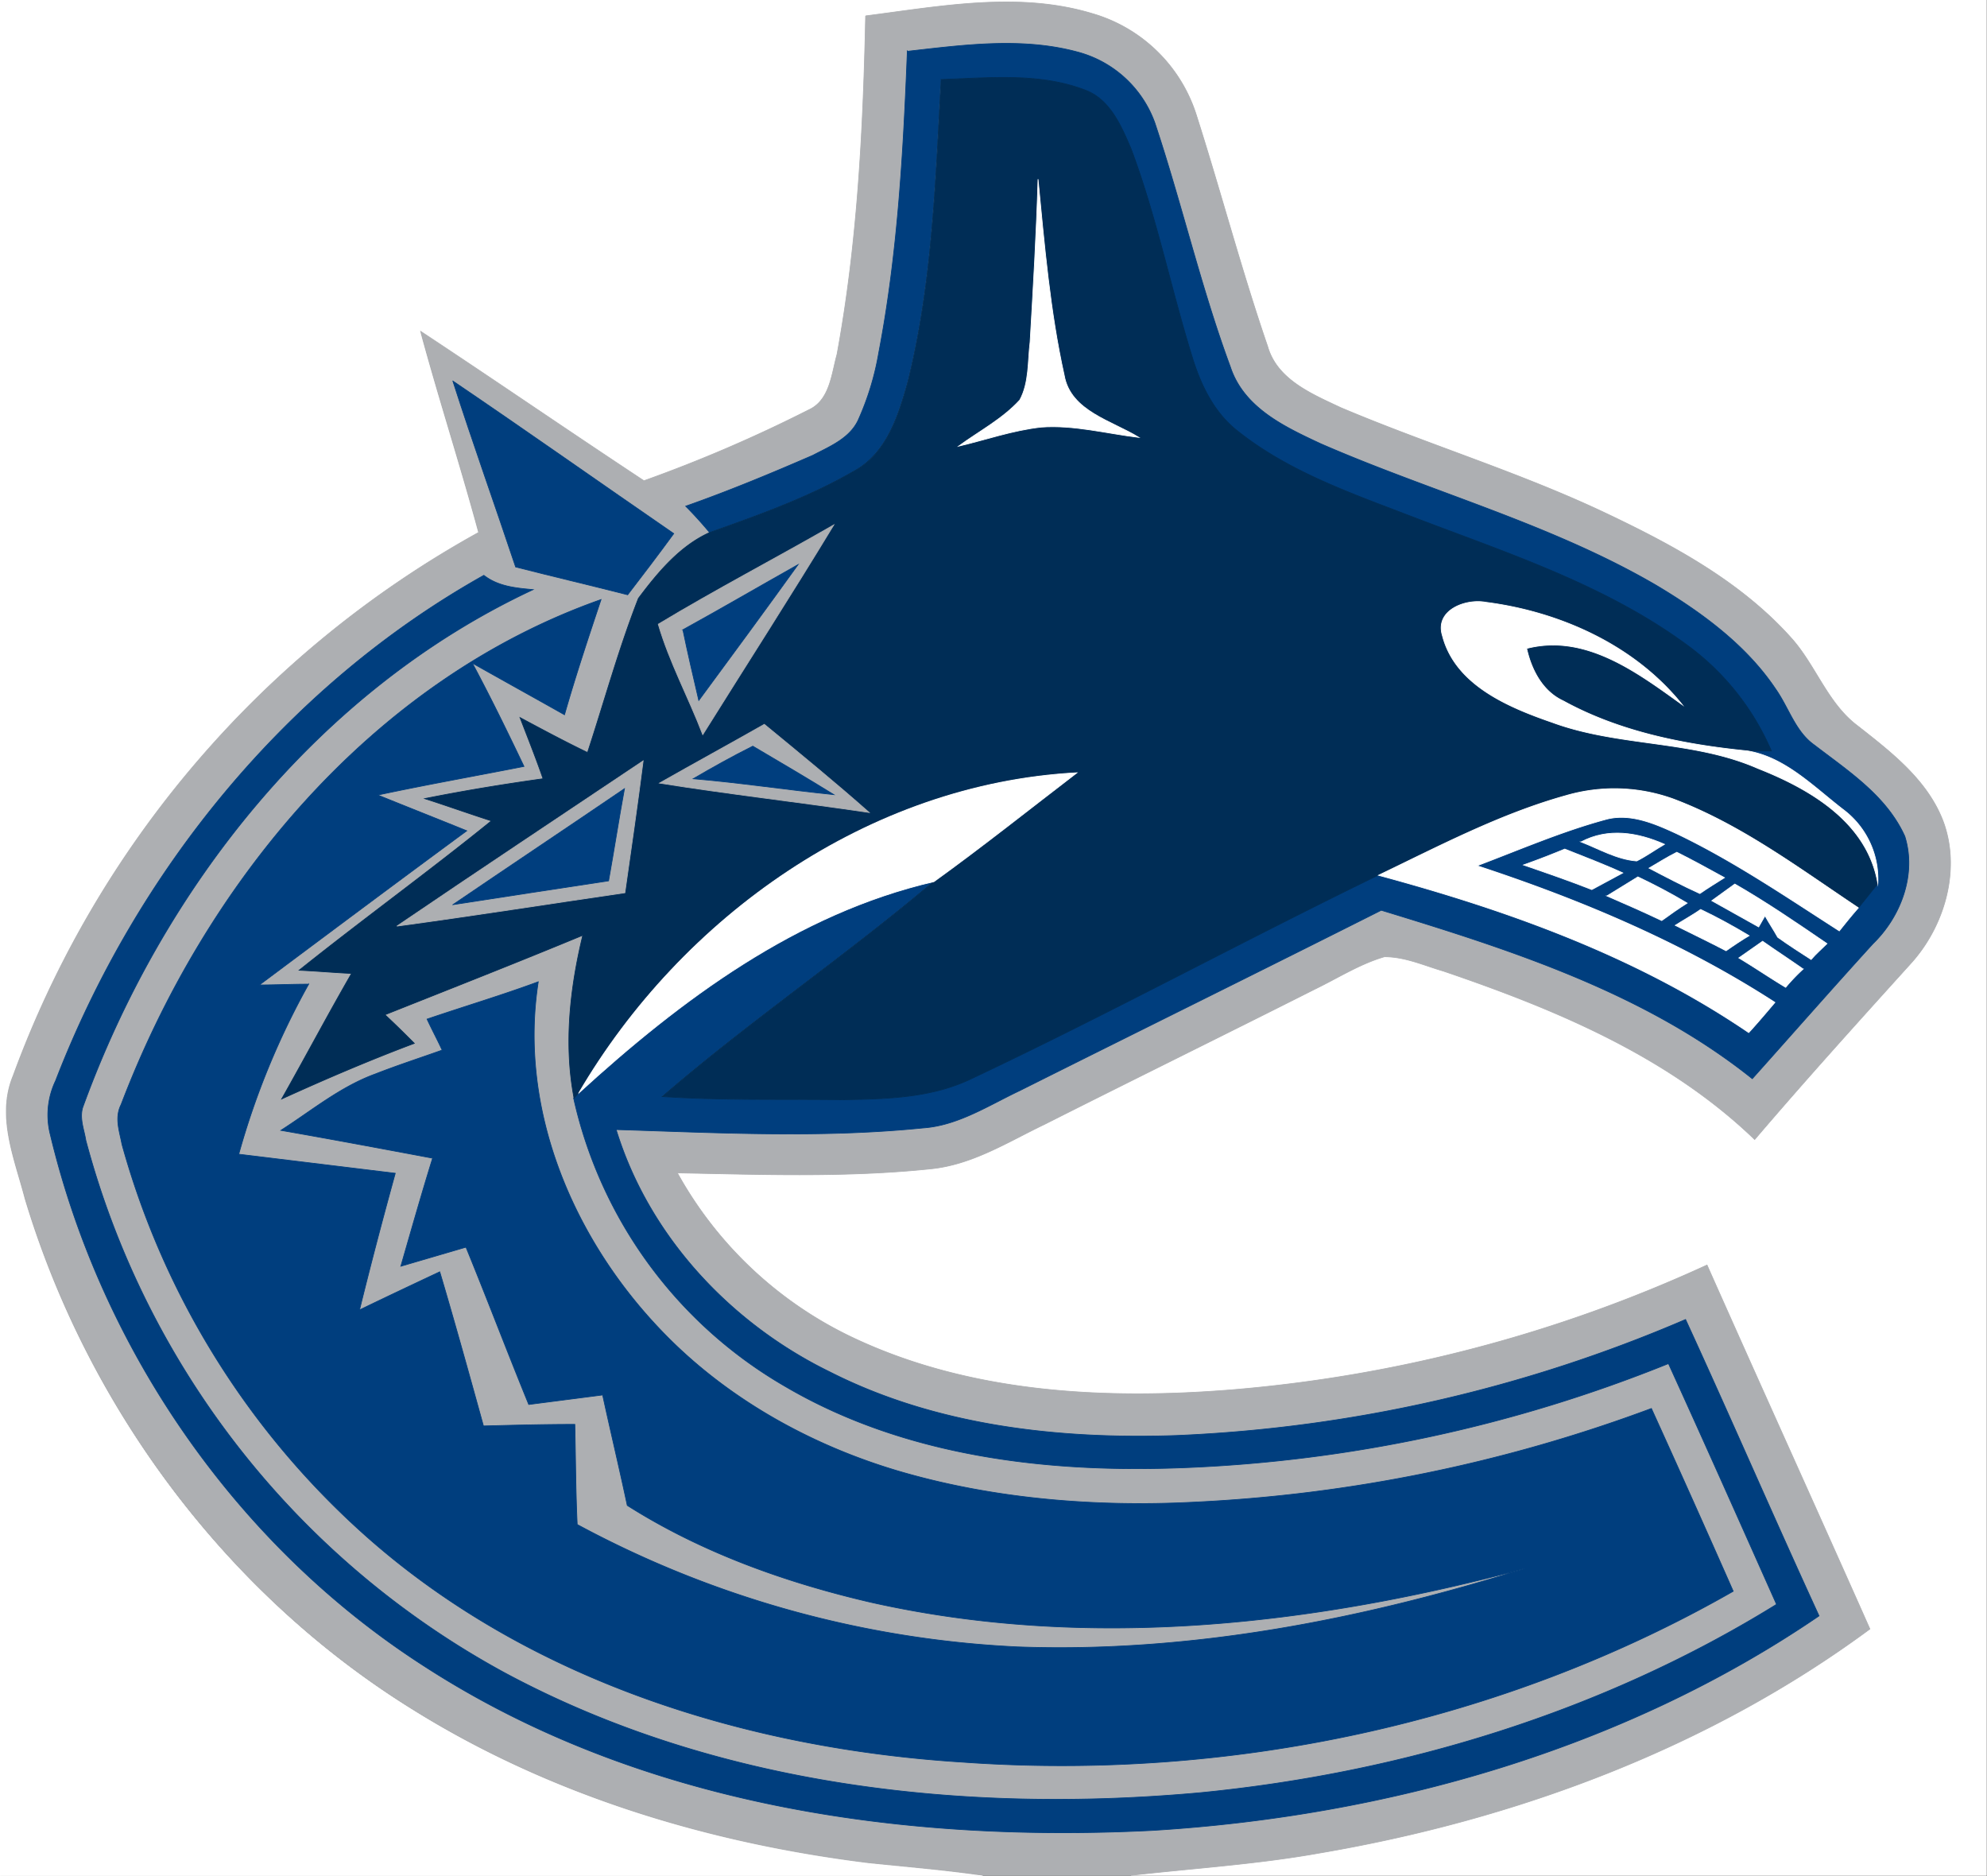 <svg xmlns="http://www.w3.org/2000/svg" viewBox="0 0 250.09 236.09"><rect x="0" y="0" width="250.09" height="236.09" fill="#808080" stroke="none"/><defs><style>.cls-1{fill:#fff;stroke:#fff;}.cls-1,.cls-2,.cls-3,.cls-4{stroke-miterlimit:10;stroke-width:0.09px;}.cls-2{fill:#adafb2;stroke:#adafb2;}.cls-3{fill:#003e7e;stroke:#003e7e;}.cls-4{fill:#002d56;stroke:#002d56;}</style></defs><title>Ресурс 1</title><g id="Слой_2" data-name="Слой 2"><g id="Слой_1-2" data-name="Слой 1"><path class="cls-1" d="M0,0H250V236H142.35c7.9-.9,15.9-1.4,23.7-2.8,24.7-4.2,49-13.2,69.3-28.2-6.8-15.3-13.7-30.5-20.5-45.8a178.26,178.26,0,0,1-59.8,15.7c-16.2,1.3-33.2.4-48-6.7a49.35,49.35,0,0,1-21.8-20.6c10.6.2,21.2.6,31.8-.5,5.3-.5,9.8-3.4,14.4-5.6,11.3-5.7,22.7-11.3,34-17,2.9-1.4,5.7-3.2,8.8-4.1,2.6,0,5,1.1,7.4,1.8,14.1,4.8,28.3,10.7,39.2,21.2,6.4-7.5,13-14.8,19.6-22.1,4.3-4.7,6.4-11.9,4.1-18-2-5.2-6.6-8.7-10.8-12-3.7-2.8-5.2-7.5-8.2-10.9-6.3-7.1-14.8-11.7-23.2-15.7-10.9-5.2-22.5-8.7-33.6-13.4-3.6-1.7-8-3.5-9.2-7.7-3.3-9.6-5.9-19.5-9-29.2a19.38,19.38,0,0,0-13.1-12.7c-9.3-2.8-19.1-.9-28.5.3-.3,14.2-1,28.5-3.6,42.6-.7,2.5-.9,5.8-3.6,7A179.2,179.2,0,0,1,81,60.55c-9.4-6.2-18.7-12.6-28.1-18.8,2.3,8.5,5,16.8,7.3,25.3a128.66,128.66,0,0,0-58.6,68.4c-2.1,5.1.2,10.4,1.5,15.4,7.9,26.3,25.4,49.8,48.8,64.3,17.3,10.8,37.2,16.8,57.3,19.3,4.8.5,9.7.9,14.5,1.6H0V0Z"/><path class="cls-2" d="M108.95,2c9.4-1.2,19.2-3.1,28.5-.3a19.38,19.38,0,0,1,13.1,12.7c3.1,9.7,5.7,19.6,9,29.2,1.2,4.2,5.6,6,9.2,7.7,11.1,4.7,22.7,8.2,33.6,13.4,8.4,4,16.9,8.6,23.2,15.7,3,3.4,4.5,8.1,8.2,10.9,4.2,3.3,8.8,6.8,10.8,12,2.3,6.1.2,13.3-4.1,18-6.6,7.3-13.2,14.6-19.6,22.1-10.9-10.5-25.1-16.4-39.2-21.2-2.4-.7-4.8-1.8-7.4-1.8-3.1.9-5.9,2.7-8.8,4.1-11.3,5.7-22.7,11.3-34,17-4.6,2.2-9.1,5.1-14.4,5.6-10.6,1.1-21.2.7-31.8.5a49.35,49.35,0,0,0,21.8,20.6c14.8,7.1,31.8,8,48,6.7a178.26,178.26,0,0,0,59.8-15.7c6.8,15.3,13.7,30.5,20.5,45.8-20.3,15-44.6,24-69.3,28.2-7.8,1.4-15.8,1.9-23.7,2.8h-18.6c-4.8-.7-9.7-1.1-14.5-1.6-20.1-2.5-40-8.5-57.3-19.3-23.4-14.5-40.9-38-48.8-64.3-1.3-5-3.6-10.3-1.5-15.4A128.66,128.66,0,0,1,60.25,67c-2.3-8.5-5-16.8-7.3-25.3,9.4,6.2,18.7,12.6,28.1,18.8a179.2,179.2,0,0,0,20.7-8.9c2.7-1.2,2.9-4.5,3.6-7,2.6-14.1,3.3-28.4,3.6-42.6Z"/><path class="cls-3" d="M114.25,6.45c7.1-.8,14.4-1.8,21.4.1a14.2,14.2,0,0,1,9.7,8.9c3.4,10.2,5.8,20.7,9.5,30.7,1.7,5.2,6.9,7.6,11.4,9.7,14,6.1,29,10.1,42.2,17.8,5.7,3.4,11.3,7.5,15,13,1.7,2.4,2.5,5.4,4.9,7.1,4.3,3.3,9.1,6.4,11.4,11.5,1.5,4.8-.5,10.1-4,13.5-5.1,5.6-10.1,11.3-15.2,17-13.5-10.8-30.3-16.2-46.7-21.2-15.1,7.6-30.3,15.1-45.5,22.7-4,1.9-7.8,4.4-12.2,4.7-12.9,1.3-25.8.6-38.6.2,4.1,13.4,14.4,24.4,26.9,30.5,13.4,6.8,28.8,8.5,43.6,8a181.47,181.47,0,0,0,64.1-14.6c5.7,12.4,11.1,24.9,16.8,37.3-24.6,16.8-54.4,25.2-83.9,27-31.6,1.6-64.7-3.2-91.7-20.7-23.5-15.1-40.5-39.7-47-66.8A10,10,0,0,1,7,136c10.2-26.4,29.1-49.7,53.9-63.6,1.8,1.4,4,1.6,6.2,1.8-27,12.6-46.7,37.6-56.7,65.2-.4,1.4.2,2.8.4,4.1a107.78,107.78,0,0,0,52.7,67c26.6,14.3,57.9,17.8,87.6,15.1,25.5-2.5,50.7-10.2,72.5-23.7-4.5-10.1-9-20.2-13.6-30.3a182,182,0,0,1-60.9,13.1c-17.3.7-35.3-1.4-50.4-10.3a55.93,55.93,0,0,1-26.5-36.2h0l.6-.7c12.8-11.7,27.4-22.6,44.7-26.6-11.1,9.4-23.2,17.6-34.2,27.1,7.6.5,15.1.3,22.7.4,5.4-.1,10.9-.2,15.9-2.5,17.4-8.2,34.3-17.4,51.6-25.8,16.3,4.4,32.5,10.2,46.6,19.8,1.1-1.2,2.2-2.5,3.3-3.8-11.6-7.5-24.4-12.9-37.5-17.2,5.3-2,10.6-4.3,16.1-5.8,3.1-.9,6.3.5,9.1,1.8,7.1,3.4,13.7,7.9,20.4,12.2.8-1,1.6-2,2.4-2.9l2.4-3a10.92,10.92,0,0,0-4.2-9.2c-3.8-2.9-7.4-6.7-12.2-7.5h3a32.24,32.24,0,0,0-10.3-13.1c-10.6-7.9-23.3-11.9-35.5-16.6-7.3-2.8-15-5.5-21.3-10.5-3-2.3-4.7-5.8-5.8-9.4-2.7-8.7-4.5-17.7-7.7-26.2-1.2-2.8-2.6-6.1-5.6-7.3-5.8-2.3-12.2-1.6-18.3-1.4-.7,12.8-1.1,25.7-4.2,38.1-1.2,4.3-2.7,9-6.8,11.2-5.7,3.3-11.9,5.5-18.1,7.7q-1.5-1.8-3-3.3c5.4-1.9,10.7-4.1,16-6.4,2.1-1.1,4.6-2.1,5.7-4.4a34.92,34.92,0,0,0,2.6-8.5c2.4-12.5,3.1-25.3,3.6-38Z"/><path class="cls-4" d="M118.45,10c6.1-.2,12.5-.9,18.3,1.4,3,1.2,4.4,4.5,5.6,7.3,3.2,8.5,5,17.5,7.7,26.2,1.1,3.6,2.8,7.1,5.8,9.4,6.3,5,14,7.7,21.3,10.5,12.2,4.7,24.9,8.7,35.5,16.6a32.24,32.24,0,0,1,10.3,13.1h-3c-8-.8-16.1-2.4-23.2-6.3-2.6-1.2-4-3.9-4.6-6.6,7.4-1.9,13.9,3,19.6,7.1-6-7.5-15.4-11.7-24.7-12.9-2.6-.5-6.5,1-5.5,4.2,1.6,6.2,8.3,9,13.8,10.9,8.4,3.1,17.7,2.2,25.9,5.8,6.6,2.6,13.8,6.8,15.1,14.5l-2.4,3c-7.5-5-14.8-10.5-23.3-13.7a21.81,21.81,0,0,0-13.6-.4c-8.2,2.3-15.8,6.3-23.5,10-17.3,8.4-34.2,17.6-51.6,25.8-5,2.3-10.5,2.4-15.9,2.5-7.6-.1-15.1.1-22.7-.4,11-9.5,23.1-17.7,34.2-27.1,6.1-4.4,12-9.1,18-13.7-26.2,1.4-49.7,18.1-62.7,40.3l-.6.7c-1.3-6.8-.5-13.9,1.1-20.5-8.2,3.4-16.6,6.7-24.9,10,1.3,1.2,2.5,2.4,3.7,3.6-5.6,2.1-11.2,4.5-16.7,7,3-5.3,5.8-10.6,8.8-15.8-2.2-.1-4.4-.3-6.6-.4,8-6.4,16.3-12.4,24.2-18.8-2.8-.9-5.6-1.9-8.4-2.8,5-1,9.9-1.8,14.9-2.5-.9-2.6-1.9-5.1-2.9-7.7,2.8,1.5,5.6,3,8.5,4.4,2.1-6.4,3.9-13,6.4-19.4,2.4-3.2,5.2-6.6,9-8.3,6.2-2.2,12.4-4.4,18.1-7.7,4.1-2.2,5.6-6.9,6.8-11.2,3.1-12.4,3.5-25.3,4.2-38.1Z"/><path class="cls-1" d="M130.65,22.55c.8,8.2,1.5,16.6,3.3,24.7.8,4.5,6,5.7,9.4,7.8-4.1-.5-8.2-1.6-12.3-1.3-3.6.4-7,1.6-10.4,2.4,2.6-1.9,5.5-3.4,7.7-5.8,1.2-2.2,1-4.9,1.3-7.3.4-6.9.8-13.7,1-20.5Z"/><path class="cls-3" d="M57,47.95c9.3,6.3,18.5,12.8,27.8,19.2-1.9,2.6-3.8,5.1-5.8,7.7-4.7-1.2-9.4-2.3-14.1-3.5-2.6-7.8-5.4-15.6-7.9-23.4Z"/><path class="cls-2" d="M82.85,78.55c7.3-4.4,14.8-8.3,22.1-12.5-5.4,8.9-11,17.6-16.5,26.4-1.8-4.7-4.2-9.1-5.6-13.9Z"/><path class="cls-3" d="M85.95,79.25c4.9-2.7,9.7-5.5,14.5-8.2-4.1,5.7-8.3,11.4-12.5,17.1-.7-3-1.4-6-2-8.9Z"/><path class="cls-3" d="M15.15,139.25c10.6-28,31.6-53.6,60.5-63.8-1.6,4.8-3.2,9.6-4.6,14.5-3.9-2.2-7.7-4.3-11.6-6.5,2.3,4.3,4.4,8.6,6.5,13-6.1,1.2-12.3,2.3-18.4,3.6,3.7,1.5,7.5,3,11.2,4.5-8.7,6.4-17.4,12.9-26.1,19.4,2,0,4.1-.1,6.2-.1a97.42,97.42,0,0,0-8.8,21.4l19.7,2.4c-1.6,5.8-3.1,11.5-4.5,17.2,3.3-1.6,6.7-3.2,10.1-4.8,1.9,6.4,3.7,12.9,5.5,19.4,3.8-.1,7.7-.2,11.5-.2.1,4.2.1,8.4.3,12.6a129.58,129.58,0,0,0,55.4,15.4c21.7.8,43.3-3.4,64-9.9-26.7,7.2-55.2,10.4-82.4,4.3-10.8-2.5-21.4-6.3-30.7-12.2-1-4.7-2.1-9.3-3.1-13.9l-9.3,1.2c-2.7-6.6-5.2-13.2-7.9-19.8l-8.2,2.4c1.3-4.5,2.6-9.1,4-13.6-6.4-1.2-12.8-2.4-19.1-3.5,3.9-2.5,7.5-5.5,11.9-7.1,2.8-1.1,5.6-2,8.4-3-.6-1.3-1.3-2.6-1.9-3.9,4.7-1.6,9.4-3,14-4.7-2.5,16,4.3,32.1,15.2,43.6,8.3,8.8,19.3,14.9,30.9,18.2s24.1,4.3,36.2,3.7a190.73,190.73,0,0,0,57.8-11.8c3.5,7.7,6.9,15.3,10.3,23-29.2,16.7-63.6,23.9-97.1,21.5-26.8-1.7-54.1-10.1-74.6-28.1A102.58,102.58,0,0,1,15.35,144c-.3-1.6-.9-3.2-.2-4.8Z"/><path class="cls-1" d="M181.55,80c-1-3.2,2.9-4.7,5.5-4.2,9.3,1.2,18.7,5.4,24.7,12.9-5.7-4.1-12.2-9-19.6-7.1.6,2.7,2,5.4,4.6,6.6,7.1,3.9,15.2,5.5,23.2,6.3,4.8.8,8.4,4.6,12.2,7.5a10.92,10.92,0,0,1,4.2,9.2c-1.3-7.7-8.5-11.9-15.1-14.5-8.2-3.6-17.5-2.7-25.9-5.8-5.5-1.9-12.2-4.7-13.8-10.9Z"/><path class="cls-2" d="M83,98.55c4.4-2.5,8.8-4.9,13.2-7.4,4.5,3.7,8.9,7.3,13.2,11.1-8.8-1.3-17.6-2.3-26.4-3.7Z"/><path class="cls-3" d="M87.25,98c2.4-1.4,4.9-2.8,7.5-4.1,3.4,2,6.8,4,10.2,6.1-5.9-.6-11.8-1.5-17.7-2Z"/><path class="cls-2" d="M49.95,116.55c10.3-7,20.7-13.9,31-20.8-.7,5.5-1.5,11-2.3,16.6-9.6,1.4-19.1,2.9-28.7,4.2Z"/><path class="cls-1" d="M72.85,137.55c13-22.2,36.5-38.9,62.7-40.3-6,4.6-11.9,9.3-18,13.7-17.3,4-31.9,14.9-44.7,26.6Z"/><path class="cls-1" d="M197,100.15a21.81,21.81,0,0,1,13.6.4c8.5,3.2,15.8,8.7,23.3,13.7-.8.9-1.6,1.9-2.4,2.9-6.7-4.3-13.3-8.8-20.4-12.2-2.8-1.3-6-2.7-9.1-1.8-5.5,1.5-10.8,3.8-16.1,5.8,13.1,4.3,25.9,9.7,37.5,17.2-1.1,1.3-2.2,2.6-3.3,3.8-14.1-9.6-30.3-15.4-46.6-19.8,7.7-3.7,15.3-7.7,23.5-10Z"/><path class="cls-3" d="M57,113.85c7.2-4.9,14.4-9.7,21.6-14.6-.7,3.8-1.3,7.7-2,11.6-6.6,1-13.1,2-19.6,3Z"/><path class="cls-1" d="M199,105.95c3.4-1.8,7.1-1.2,10.5.3-1.2.7-2.3,1.5-3.5,2.1-2.5-.2-4.7-1.5-7-2.4Z"/><path class="cls-1" d="M191.75,108.85c1.7-.6,3.5-1.3,5.2-2,2.5,1,4.9,1.9,7.3,3l-3.9,2.1c-2.8-1.1-5.7-2.1-8.6-3.1Z"/><path class="cls-1" d="M207.55,109.25c1.2-.7,2.3-1.4,3.5-2,2,1,4,2.1,6,3.2-1.1.7-2.1,1.3-3.1,2-2.2-1-4.3-2.1-6.4-3.2Z"/><path class="cls-1" d="M202.25,112.75l3.9-2.4c2.1,1,4.2,2.1,6.2,3.3-1.1.7-2.1,1.4-3.2,2.2-2.3-1.1-4.6-2.1-6.9-3.1Z"/><path class="cls-1" d="M218.35,111.25c4,2.3,7.8,4.9,11.6,7.5-.7.7-1.4,1.3-2,2-1.4-.9-2.8-1.8-4.2-2.8-.5-.9-1.1-1.8-1.6-2.7l-.8,1.4c-2-1.1-3.9-2.2-5.9-3.3,1-.7,1.9-1.4,2.9-2.1Z"/><path class="cls-1" d="M210.85,116.45c1.1-.7,2.2-1.3,3.2-2,2.1,1,4.1,2.1,6.1,3.3-.7.4-2.2,1.4-2.9,1.9-2.1-1.1-4.2-2.1-6.4-3.2Z"/><path class="cls-1" d="M218.85,120.55l3-2.1c1.7,1.2,3.4,2.3,5.1,3.5a23.91,23.91,0,0,0-2.2,2.3c-2-1.2-3.9-2.5-5.9-3.7Z"/></g></g></svg>